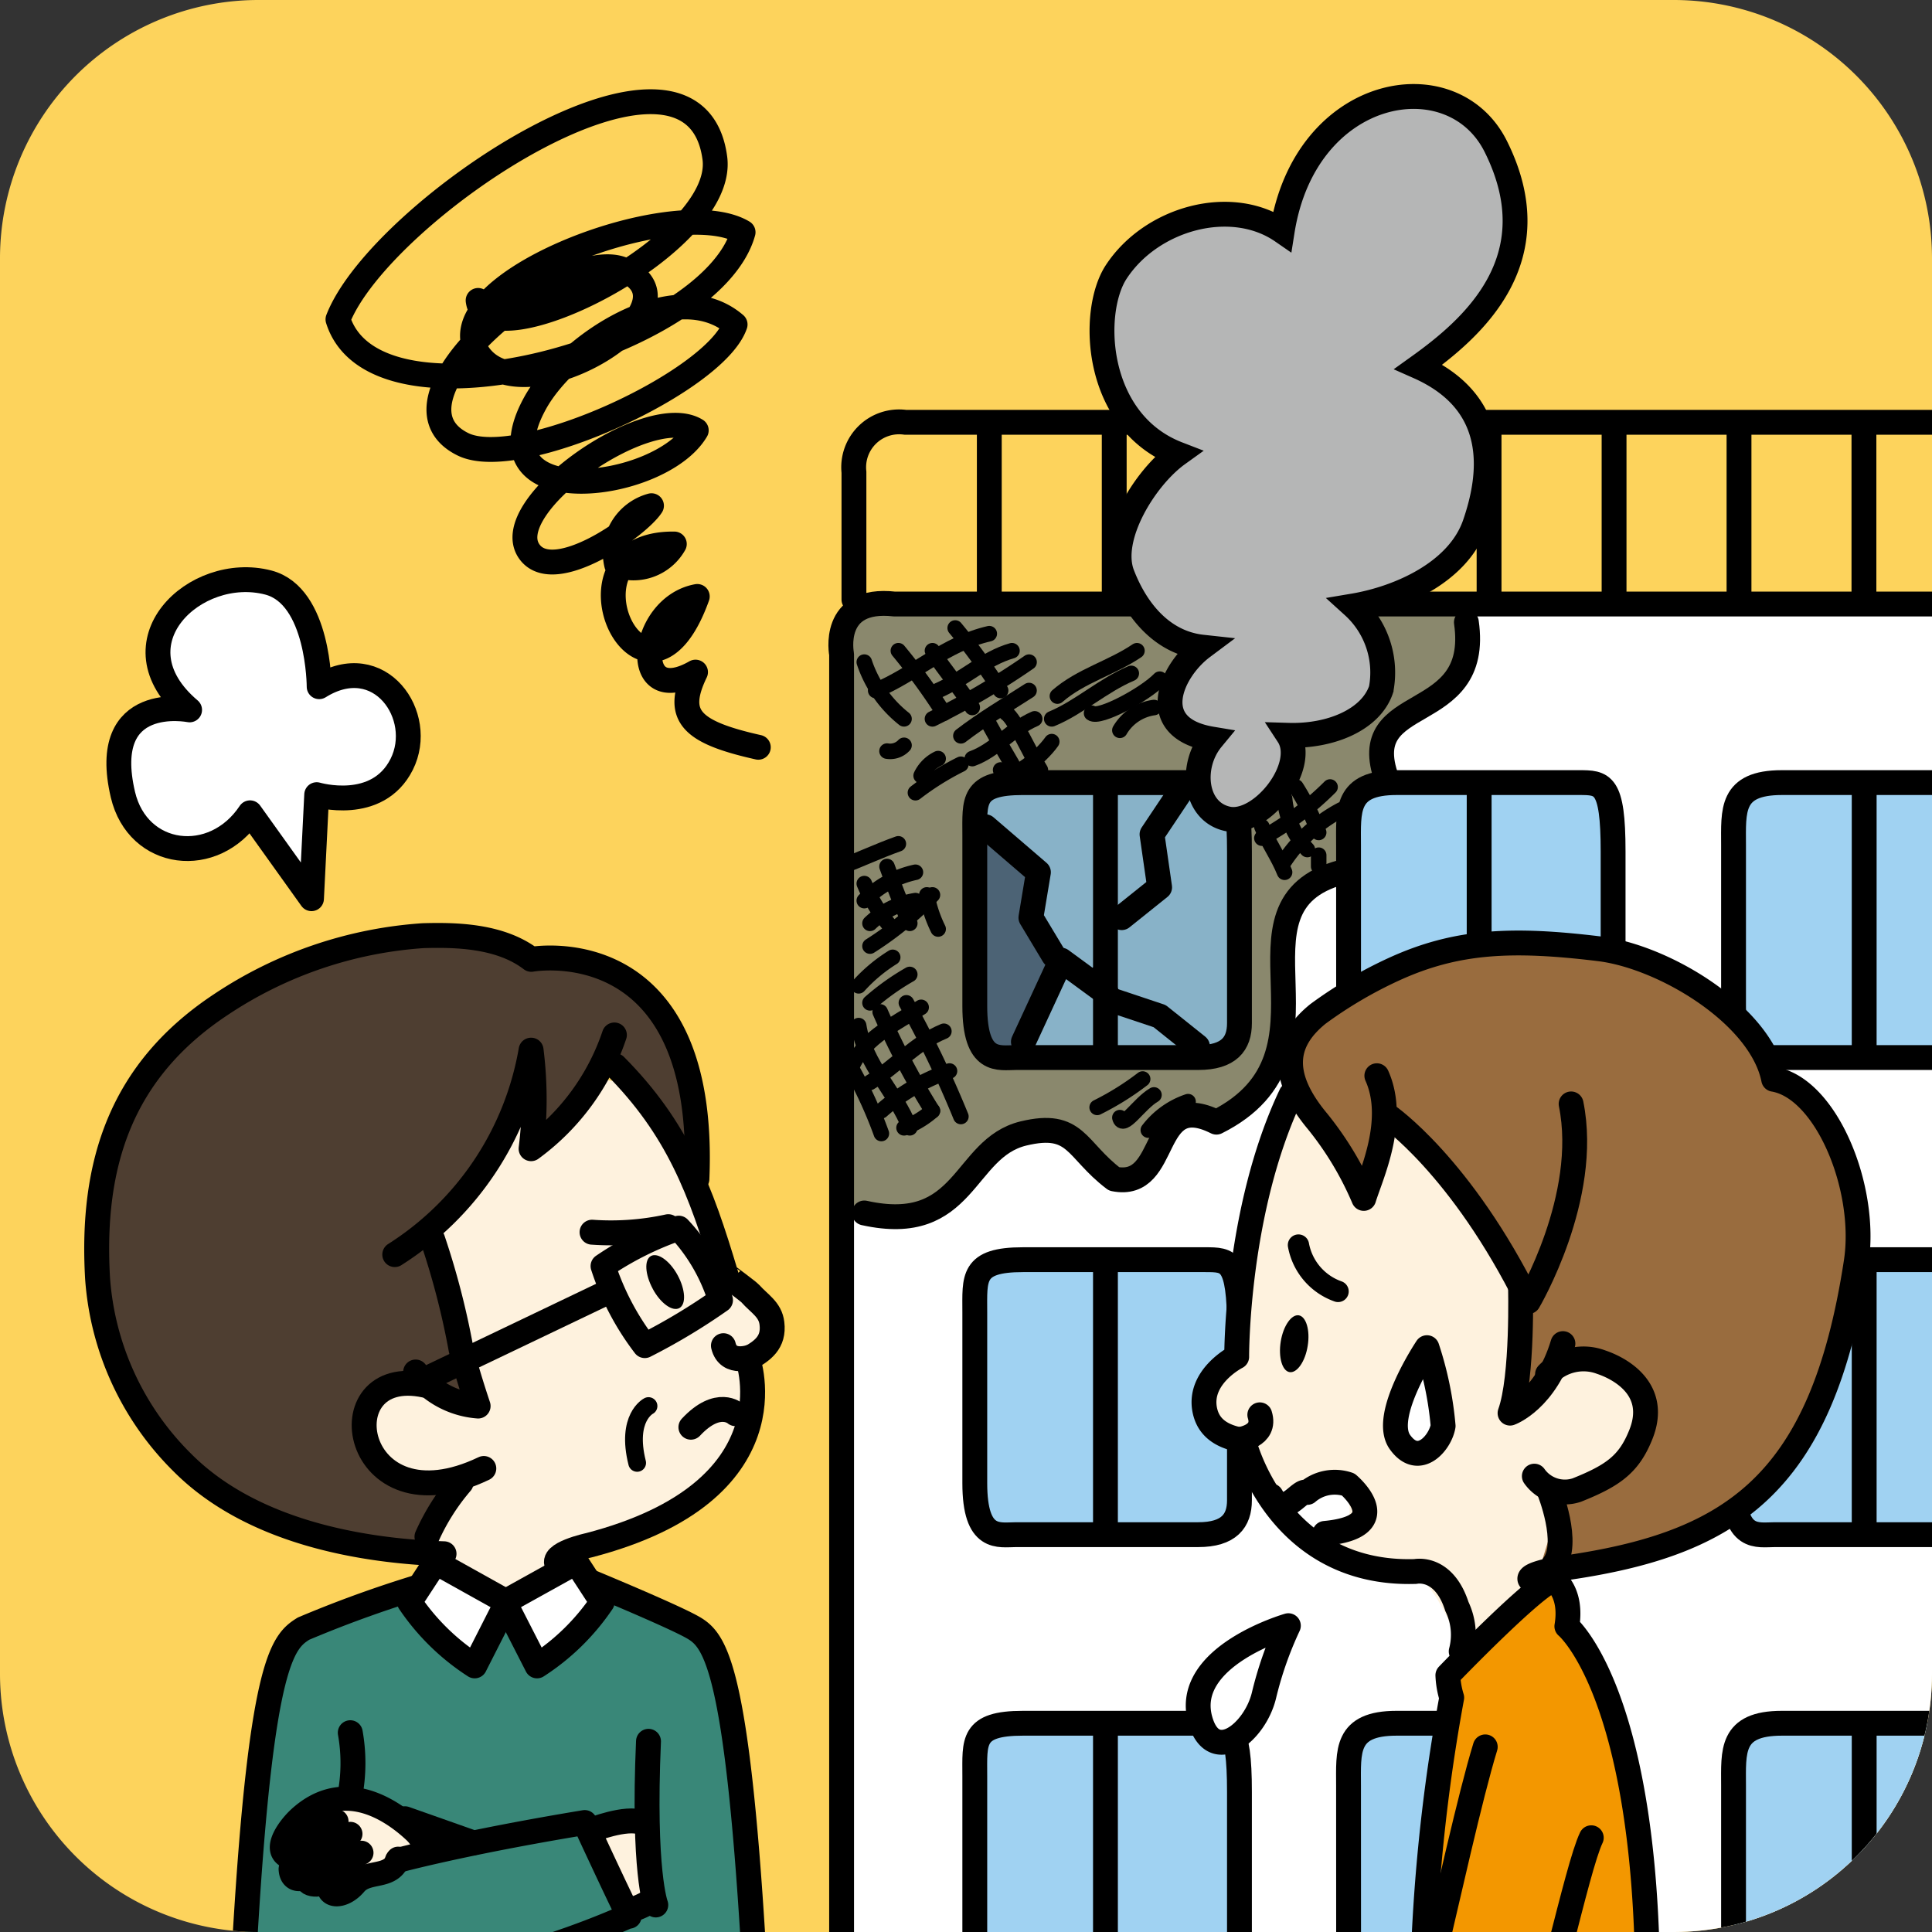<svg xmlns="http://www.w3.org/2000/svg" xmlns:xlink="http://www.w3.org/1999/xlink" width="100" height="100" viewBox="0 0 100 100"><rect x="0" y="0" width="100" height="100" fill="#333333" stroke="none"/><defs><style>.a,.e,.j,.l,.p,.q,.r,.t{fill:none;}.b{fill:#fdd35c;}.c{clip-path:url(#a);}.d{fill:#fff;}.e,.j,.l,.p,.q,.r,.t{stroke:#000;}.e,.j,.p,.q,.r,.t{stroke-linecap:round;stroke-linejoin:round;}.e,.l{stroke-width:1.286px;}.f{fill:#8a886d;}.g{fill:#88b2c8;}.h{fill:#a0d2f2;}.i{fill:#4c6375;}.j{stroke-width:0.804px;}.k{fill:#b5b6b6;}.m{fill:#fef2de;}.n{fill:#4e3e31;}.o{fill:#398778;}.p{stroke-width:1.29px;}.q{stroke-width:1.249px;}.r{stroke-width:0.919px;}.s{fill:#996c3e;}.t{stroke-width:1.102px;}.u{fill:#f39700;}</style><clipPath id="a"><path class="a" d="M13.336,0A13.378,13.378,0,0,0,0,13.331V86.667A13.375,13.375,0,0,0,13.336,100H86.672A13.369,13.369,0,0,0,100,86.667V13.331A13.371,13.371,0,0,0,86.672,0Z"/></clipPath></defs><title>img_ms-chintai06</title><path class="b" d="M0,13.33A13.375,13.375,0,0,1,13.337,0H86.672A13.369,13.369,0,0,1,100,13.33V86.665A13.367,13.367,0,0,1,86.672,100H13.337A13.373,13.373,0,0,1,0,86.665Z"/><g class="c"><path class="d" d="M43.561,109.273V34.1s-.588-2.972,2.746-2.833h57.616s3.917,0,3.138,4.7v74.085"/><path class="e" d="M44.2,31.033V24.441a2.35,2.35,0,0,1,2.666-2.582h54.554"/><path class="f" d="M75.9,31.033a3.35,3.35,0,0,1-.586,3.53c-1.474,1.762-5.161,3.365-3.026,5.945,0,0-1.974-.065-2.268,1.4a6.638,6.638,0,0,0,0,2.646s-2.646,1.175-3.234,2.347.294,5-.3,6.178-2.056,4.7-3.526,4.7-1.763-.59-2.645.882-1.472,3.233-3.53,1.467-3.232-2.053-6.172,0c0,0-3.233,4.706-7.055,2.646L43.268,37.5s-.884-6.47,2.94-5.88c3.248.5,29.692-.59,29.692-.59"/><path class="g" d="M50.455,43.749c0-1.782-.178-3.242,2.491-3.242h9.429c1.24,0,1.779,0,1.779,3.559V52.96c0,1.066-.539,1.779-2.138,1.779H52.593c-.889,0-2.138.351-2.138-2.669Z"/><line class="e" x1="51.206" y1="22.098" x2="51.206" y2="31.034"/><line class="e" x1="57.672" y1="22.098" x2="57.672" y2="31.034"/><line class="e" x1="64.141" y1="22.098" x2="64.141" y2="31.034"/><line class="e" x1="70.606" y1="22.098" x2="70.606" y2="31.034"/><line class="e" x1="77.074" y1="22.098" x2="77.074" y2="31.034"/><line class="e" x1="83.544" y1="22.098" x2="83.544" y2="31.034"/><line class="e" x1="90.011" y1="22.098" x2="90.011" y2="31.034"/><line class="e" x1="96.477" y1="22.098" x2="96.477" y2="31.034"/><path class="h" d="M69.8,43.749c0-1.782-.182-3.242,2.484-3.242h9.426c1.245,0,1.784,0,1.784,3.559V52.96c0,1.066-.539,1.779-2.135,1.779H71.934c-.89,0-2.131.351-2.131-2.669Z"/><path class="e" d="M69.8,43.749c0-1.782-.182-3.242,2.484-3.242h9.426c1.245,0,1.784,0,1.784,3.559V52.96c0,1.066-.539,1.779-2.135,1.779H71.934c-.89,0-2.131.351-2.131-2.669Z"/><line class="e" x1="76.561" y1="40.687" x2="76.561" y2="54.383"/><path class="h" d="M89.728,43.749c0-1.782-.173-3.242,2.5-3.242h9.428c1.243,0,1.776,0,1.776,3.559V52.96c0,1.066-.533,1.779-2.135,1.779H91.864c-.886,0-2.136.351-2.136-2.669Z"/><path class="e" d="M89.728,43.749c0-1.782-.173-3.242,2.5-3.242h9.428c1.243,0,1.776,0,1.776,3.559V52.96c0,1.066-.533,1.779-2.135,1.779H91.864c-.886,0-2.136.351-2.136-2.669Z"/><line class="e" x1="96.49" y1="40.687" x2="96.49" y2="54.383"/><path class="h" d="M50.455,68.443c0-1.783-.178-3.242,2.491-3.242h9.429c1.24,0,1.779,0,1.779,3.56v8.893c0,1.064-.539,1.78-2.138,1.78H52.593c-.889,0-2.138.353-2.138-2.67Z"/><path class="h" d="M69.8,68.443c0-1.783-.182-3.242,2.484-3.242h9.426c1.245,0,1.784,0,1.784,3.56v8.893c0,1.064-.539,1.78-2.135,1.78H71.934c-.89,0-2.131.353-2.131-2.67Z"/><path class="e" d="M69.8,68.443c0-1.783-.182-3.242,2.484-3.242h9.426c1.245,0,1.784,0,1.784,3.56v8.893c0,1.064-.539,1.78-2.135,1.78H71.934c-.89,0-2.131.353-2.131-2.67Z"/><line class="e" x1="76.561" y1="65.38" x2="76.561" y2="79.075"/><path class="h" d="M89.728,68.443c0-1.783-.173-3.242,2.5-3.242h9.428c1.243,0,1.776,0,1.776,3.56v8.893c0,1.064-.533,1.78-2.135,1.78H91.864c-.886,0-2.136.353-2.136-2.67Z"/><path class="e" d="M89.728,68.443c0-1.783-.173-3.242,2.5-3.242h9.428c1.243,0,1.776,0,1.776,3.56v8.893c0,1.064-.533,1.78-2.135,1.78H91.864c-.886,0-2.136.353-2.136-2.67Z"/><line class="e" x1="96.49" y1="65.38" x2="96.49" y2="79.075"/><path class="h" d="M50.455,92.435c0-1.778-.178-3.24,2.491-3.24h9.429c1.24,0,1.779,0,1.779,3.554v8.9c0,1.066-.539,1.784-2.138,1.784H52.593c-.889,0-2.138.351-2.138-2.676Z"/><path class="h" d="M69.8,92.435c0-1.778-.182-3.24,2.484-3.24h9.426c1.245,0,1.784,0,1.784,3.554v8.9c0,1.066-.539,1.784-2.135,1.784H71.934c-.89,0-2.131.351-2.131-2.676Z"/><path class="e" d="M69.8,92.435c0-1.778-.182-3.24,2.484-3.24h9.426c1.245,0,1.784,0,1.784,3.554v8.9c0,1.066-.539,1.784-2.135,1.784H71.934c-.89,0-2.131.351-2.131-2.676Z"/><line class="e" x1="76.561" y1="89.368" x2="76.561" y2="103.065"/><path class="h" d="M89.728,92.435c0-1.778-.173-3.24,2.5-3.24h9.428c1.243,0,1.776,0,1.776,3.554v8.9c0,1.066-.533,1.784-2.135,1.784H91.864c-.886,0-2.136.351-2.136-2.676Z"/><path class="e" d="M89.728,92.435c0-1.778-.173-3.24,2.5-3.24h9.428c1.243,0,1.776,0,1.776,3.554v8.9c0,1.066-.533,1.784-2.135,1.784H91.864c-.886,0-2.136.351-2.136-2.676Z"/><line class="e" x1="96.49" y1="89.368" x2="96.49" y2="103.065"/><polyline class="i" points="50.175 42.497 53.85 45 53.409 47.35 55.026 50.143 53.264 54.26 51.055 54.407 50.324 41.913"/><path class="e" d="M43.561,109.038V33.865s-.588-2.979,2.746-2.6h60.556s3.917-.231,3.137,4.471V109.82"/><path class="e" d="M50.455,43.235c0-1.782-.178-2.727,2.491-2.727h9.429c1.24,0,1.779,0,1.779,3.558v8.895c0,1.066-.539,1.778-2.138,1.778H52.593c-.889,0-2.138.351-2.138-2.668Z"/><line class="e" x1="57.218" y1="40.687" x2="57.218" y2="54.383"/><path class="e" d="M50.455,67.928c0-1.778-.178-2.727,2.491-2.727h9.429c1.24,0,1.779,0,1.779,3.56v8.893c0,1.064-.539,1.78-2.138,1.78H52.593c-.889,0-2.138.354-2.138-2.67Z"/><line class="e" x1="57.218" y1="65.38" x2="57.218" y2="79.075"/><path class="e" d="M50.455,91.92c0-1.778-.178-2.725,2.491-2.725h9.429c1.24,0,1.779,0,1.779,3.554v8.9c0,1.066-.539,1.784-2.138,1.784H52.593c-.889,0-2.138.351-2.138-2.676Z"/><line class="e" x1="57.218" y1="89.368" x2="57.218" y2="103.065"/><path class="e" d="M44.736,62.783c5.294,1.174,5.08-3.35,8.234-4.114,2.754-.665,2.691.841,4.7,2.354,2.937.586,1.765-4.708,5.291-2.94,7.058-3.532,0-11.175,6.47-12.935"/><path class="e" d="M71.783,40.328c-1.666-4.577,4.9-2.664,4.117-8.119"/><path class="e" d="M24.747,15.55C25.141,18.833,37.606,12.684,37,8.179,35.918.068,19.684,10.873,17.493,16.53c1.962,6.274,19.334,1.4,20.969-4.509-3.589-2.144-16.492,2.893-13.583,6.461,2.532,3.105,11.668-2.593,7.409-4.514-3.1-1.4-13.029,6.711-8.327,9.028,2.907,1.437,13.074-3.224,14.088-6.2-3.123-2.679-8.741,1.137-10.352,4.067-3.154,5.722,6.461,4.6,8.341,1.412-2.48-1.519-10.3,3.949-8.639,6.276,1.274,1.782,5.653-1.325,6.322-2.376a2.541,2.541,0,0,0-1.8,3.062,2.429,2.429,0,0,0,2.982-1.08c-6.42-.08-1.512,10.246,1.188,2.715-3,.545-3.527,5.878-.091,3.916-1.082,2.245-.28,3.1,3.25,3.891"/><polyline class="e" points="57.672 51.808 60.023 52.594 61.981 54.159"/><polyline class="e" points="51.007 42.792 53.749 45.148 53.359 47.498 54.537 49.458"/><polyline class="e" points="56.888 50.636 57.276 51.419 54.926 49.696 52.97 53.924"/><polyline class="e" points="61.2 40.834 59.628 43.186 60.022 45.926 58.06 47.498"/><path class="j" d="M44.149,55.436a22.3,22.3,0,0,1,1.47,3.234"/><path class="j" d="M44.444,53.084c.325,2.053,1.923,3.433,2.646,5.291"/><path class="j" d="M45.558,52.376a39.442,39.442,0,0,0,2.7,5.118"/><path class="j" d="M46.914,51.907a54.188,54.188,0,0,1,2.821,5.882"/><path class="j" d="M44.149,55.081c.694-1.411,2.2-2.1,3.53-2.942"/><path class="j" d="M45.031,56.026c1.341-.825,2.333-2.033,3.824-2.648"/><path class="j" d="M45.618,57.494a10.5,10.5,0,0,1,3.528-2.058"/><path class="j" d="M46.793,58.375a4.816,4.816,0,0,0,1.472-.882"/><path class="j" d="M44.736,46.616a5.217,5.217,0,0,1,2.646-1.468"/><path class="j" d="M45.031,47.792a4.416,4.416,0,0,1,2.352-1.176"/><path class="j" d="M45.031,48.969a17.093,17.093,0,0,0,3.232-2.648"/><path class="j" d="M44.736,45.735a8.4,8.4,0,0,0,1.47,2.35"/><path class="j" d="M45.912,44.85q.524,1.494,1.178,2.941"/><path class="j" d="M47.972,46.321a6.8,6.8,0,0,0,.586,1.764"/><path class="j" d="M43.561,44.85c.978-.364,1.939-.821,2.938-1.174"/><path class="j" d="M45.325,35.741c2-.823,3.616-2.424,5.88-2.942"/><path class="j" d="M48.558,35.741c1.319-.576,2.431-1.668,3.822-2.06"/><path class="j" d="M48.264,37.208a38.985,38.985,0,0,0,5-2.936"/><path class="j" d="M49.735,38.087c1.119-.861,2.338-1.578,3.528-2.346"/><path class="j" d="M44.736,34.271a6.286,6.286,0,0,0,2.056,2.936"/><path class="j" d="M46.5,33.681a32.247,32.247,0,0,1,2.353,3.234"/><path class="j" d="M48.264,33.681c.051.257,1.531,2.054,2.06,2.938"/><path class="j" d="M49.441,32.505a31.138,31.138,0,0,1,2.351,3.236"/><path class="j" d="M54.731,36.03c1.214-1.058,2.813-1.46,4.117-2.348"/><path class="j" d="M56.5,36.915c.4.3,2.76-.968,3.528-1.762"/><path class="j" d="M54.438,37.208c1.416-.584,2.629-1.723,4.117-2.354"/><path class="j" d="M57.965,37.8a2.433,2.433,0,0,1,1.764-1.178"/><path class="j" d="M51.206,37.5c.376.684.77,1.374,1.174,2.056"/><path class="j" d="M52.086,36.915c.461.308,1.168,1.995,1.764,2.938"/><path class="j" d="M50.325,39.265c1.2-.433,2.027-1.537,3.231-2.058"/><path class="j" d="M51.792,39.853c.363.807,2.086-.665,2.646-1.467"/><path class="j" d="M66.49,44.559a8.016,8.016,0,0,1,2.942-2.646"/><path class="j" d="M65.316,43.382a15.694,15.694,0,0,0,3.528-2.647"/><path class="j" d="M66.49,41.325a4.42,4.42,0,0,0,1.178,2.646"/><path class="j" d="M67.08,40.735a12.781,12.781,0,0,1,1.174,2.352"/><path class="j" d="M65.316,42.792c.321.821.849,1.535,1.174,2.356"/><line class="j" x1="68.255" y1="44.264" x2="68.255" y2="44.849"/><path class="j" d="M56.789,57.318a14.287,14.287,0,0,0,2.354-1.468"/><path class="j" d="M57.965,57.848c.161.658.98-.724,1.764-1.175"/><path class="j" d="M59.437,58.494a4.313,4.313,0,0,1,2.057-1.472"/><path class="j" d="M47.383,41.03a14.142,14.142,0,0,1,2.352-1.472"/><path class="j" d="M47.678,40.149a1.869,1.869,0,0,1,.88-.884"/><path class="j" d="M63.552,39.265a.984.984,0,0,0,.881-.294"/><path class="j" d="M45.912,38.877a.975.975,0,0,0,.88-.3"/><path class="j" d="M45.031,51.907a12.473,12.473,0,0,1,2.058-1.47"/><path class="j" d="M44.444,51.026a8.208,8.208,0,0,1,1.762-1.474"/><path class="k" d="M62.726,38.253c-1.147,1.39-.914,3.762.817,4.132s4.189-2.72,3.138-4.326c2.211.067,4.285-.817,4.807-2.383a4.651,4.651,0,0,0-1.447-4.311c2.38-.4,5.426-1.736,6.294-4.226.87-2.509,1.378-6.256-2.911-8.158,2.746-1.966,6.931-5.539,3.991-11.412-2.256-4.5-9.857-3.146-11.049,4.4-2.627-1.815-6.767-.682-8.593,2.109-1.355,2.074-1.124,7.756,3.191,9.422-1.694,1.218-3.613,4.315-2.878,6.228s2.1,3.546,4.152,3.769c-1.623,1.213-2.976,4.179.488,4.755"/><path class="l" d="M62.726,38.253c-1.147,1.39-.914,3.762.817,4.132s4.189-2.72,3.138-4.326c2.211.067,4.285-.817,4.807-2.383a4.651,4.651,0,0,0-1.447-4.311c2.38-.4,5.426-1.736,6.294-4.226.87-2.509,1.378-6.256-2.911-8.158,2.746-1.966,6.931-5.539,3.991-11.412-2.256-4.5-9.857-3.146-11.049,4.4-2.627-1.815-6.767-.682-8.593,2.109-1.355,2.074-1.124,7.756,3.191,9.422-1.694,1.218-3.613,4.315-2.878,6.228s2.1,3.546,4.152,3.769C60.615,34.711,59.262,37.677,62.726,38.253Z"/><path class="m" d="M32.621,56.066s3.282,3.128,4.846,9.714c0,0,2.578,1.551,2.391,2.67s.2.9-1.3,1.715a8.832,8.832,0,0,1-2.409,6.869c-1.813,1.707-6.259,3.828-7.141,3.828l-2.5,2.058-3.085-1.615-.588-1.033-7.5-1.024,7.643-16.024,5.48-7.711Z"/><path class="n" d="M27.539,49.85s8.968-2.352,8.674,11.316c0,0-2.354-4.555-4.706-5.731a28.409,28.409,0,0,1-3.968,4.116l-.145-3.087a38.273,38.273,0,0,1-4.853,7.2s1.176,5.875,1.029,7.055a8.493,8.493,0,0,0,1.472,2.348l-3.383-.882a1.8,1.8,0,0,0-2.793.586c-1.176,1.913,2.058,5,4.557,4.12L22.1,80.424S10.931,79.6,7.4,73.368c-3.822-6.763-3.795-15.44,3.087-20.58,11.024-8.23,17.051-2.938,17.051-2.938"/><path class="o" d="M26.07,82.775l-3.236-1.47s-7.32,2.795-7.714,3.259S13.87,85.94,12.757,97.68c0,0-1.116,5.441,3.281,5.31l2.164-.2a24.193,24.193,0,0,0,0,3.871H34.136l.07-3.087s4.981.46,4.848-2.358S38.4,90.07,37.019,85.68c0,0,.135-1.116-2.423-1.966a30.817,30.817,0,0,1-5.147-2.409Z"/><path class="m" d="M20.692,94.137s-3.736-2.033-5.572.59c0,0-1.047,1.117,0,1.448,0,0-.461,1.372.784.912,0,0,.07.921.919.2,0,0,.2,1.239,1.117.585s.853-.857,1.512-.916a1.832,1.832,0,0,0,1.113-.725l1.507-.392s-.527-1.378-1.38-1.707"/><path class="m" d="M30.532,94.8s2.033-.984,2.684-.329l.662,3.869-1.383.59Z"/><path class="p" d="M28.981,81.222s5.941,2.422,6.992,3.079,2.162,2.172,3.016,16.332c.241,3.955-5.39,2.979-7.568,2.3a44.262,44.262,0,0,1-4.365-1.654"/><path class="p" d="M20.565,96.3s3.342-.916,9.7-1.966c0,0,2.034,4.394,2.3,4.849H32.5a44.435,44.435,0,0,1-16.916,3.744,2.931,2.931,0,0,1-2.887-2.891c.849-14.162,1.966-15.08,3.013-15.738a60.962,60.962,0,0,1,6.629-2.36"/><path class="p" d="M30.593,94.727s1.839-.722,2.623-.39"/><path class="p" d="M32.433,98.926a4.524,4.524,0,0,0,1.243-.522"/><path class="p" d="M33.943,98.6s-.671-1.713-.377-8.47"/><path class="q" d="M22.072,95.844a2.1,2.1,0,0,0-.6-1.049c-1.488-1.395-3.85-2.642-5.981-.682-.6.555-1.519,1.855-.307,2.062"/><path class="q" d="M17.415,94.273a3.221,3.221,0,0,0-1.64,1.113,2.4,2.4,0,0,0-.73,1.355c.028.637.579.629.922.294"/><path class="q" d="M18.137,94.923c-1.629.724-3.083,2.66-1.74,2.623.311,0,.86-.614,1.346-.99"/><path class="q" d="M18.707,95.9a2.966,2.966,0,0,0-1.668,1.561c-.194.741.7.805,1.339.047s1.866-.222,2.23-1.3"/><path class="p" d="M18.1,92.985a8.917,8.917,0,0,0,.03-3.3"/><line class="p" x1="20.959" y1="94.137" x2="24.495" y2="95.385"/><path d="M33.787,66.713c.4.745,1.021,1.19,1.378.992s.312-.952-.088-1.695-1.025-1.192-1.382-1-.312.953.092,1.7"/><path class="p" d="M22.983,80.423c-4.412-.149-10-1.174-13.525-4.7A14.892,14.892,0,0,1,5.05,66.163c-.345-5.972,1.238-10.755,6.366-14.156A21.449,21.449,0,0,1,21.9,48.43c1.676-.047,3.981-.012,5.6,1.225,0,0,9.121-1.666,8.572,11.367"/><path class="p" d="M31.84,55.161c3.23,3.254,4.418,6.4,5.741,10.83-.006-.01,1.143.842,1.258.968.463.523,1.033.815,1.116,1.539.121.987-.485,1.432-1.253,1.838,0,0,2.507,6.855-8.221,9.646,0,0-2.062.441-1.617,1.029"/><path class="p" d="M22,71.7c-5.189-1.131-3.828,7.6,3.042,4.308"/><path class="p" d="M21.513,71.015a4.476,4.476,0,0,0,3.234,1.761c-.59-1.761-.882-2.935-.882-2.935a40.406,40.406,0,0,0-1.47-5.684"/><path class="p" d="M38.922,70.213s-1.227.494-1.478-.561"/><path class="p" d="M34.591,63.492a13.868,13.868,0,0,1-3.946.286"/><path class="p" d="M38.07,73.172s-.892-.819-2.309.7"/><path class="d" d="M12.942,42.07l3.181,4.447.269-5.386s3.142.939,4.4-1.57-1.14-5.975-4.273-4.017c0,0,0-4.706-2.632-5.392-3.789-.988-8.148,3.138-4.073,6.592,0,0-4.7-.945-3.452,4.387.78,3.287,4.706,3.763,6.584.939"/><path class="e" d="M12.942,42.07l3.181,4.447.269-5.386s3.142.939,4.4-1.57-1.14-5.975-4.273-4.017c0,0,0-4.706-2.632-5.392-3.789-.988-8.148,3.138-4.073,6.592,0,0-4.7-.945-3.452,4.387C7.138,44.418,11.064,44.894,12.942,42.07Z"/><path class="r" d="M33.567,72.777s-1.178.59-.588,2.942"/><path class="p" d="M31.214,65.532a13.7,13.7,0,0,0,2.16,4.116,31.652,31.652,0,0,0,3.918-2.354,9.475,9.475,0,0,0-2.16-3.724A16.477,16.477,0,0,0,31.214,65.532Z"/><line class="p" x1="31.407" y1="66.9" x2="22.395" y2="71.21"/><path class="p" d="M31.8,53.57a12.022,12.022,0,0,1-4.311,5.886,20.47,20.47,0,0,0,0-5.1,15.682,15.682,0,0,1-7.056,10.581"/><path class="d" d="M26.11,82.925l3.712-2.062,1.345,2.062a11.72,11.72,0,0,1-3.37,3.3Z"/><path class="p" d="M26.11,82.925l3.712-2.062,1.345,2.062a11.72,11.72,0,0,1-3.37,3.3Z"/><path class="d" d="M26.247,82.925l-3.7-2.062-1.35,2.062a11.732,11.732,0,0,0,3.373,3.3Z"/><path class="p" d="M26.247,82.925l-3.7-2.062-1.35,2.062a11.732,11.732,0,0,0,3.373,3.3Z"/><path class="p" d="M23.865,76.748A11.361,11.361,0,0,0,22.1,79.539"/><path class="d" d="M69.433,79.049c-1.37.77-2.27.09-1.905-1.505,1.458-.238,2.111.2,1.509,1.505"/><path class="s" d="M79.189,81.037s8.211-.09,12.888-5.8,6.762-15.777-.265-19.378c-3.326-9.953-18.339-6.656-20.53-5.22,0,0-6.325,2.2-3.918,6.018a17.466,17.466,0,0,1,2.477,9.92Z"/><path class="m" d="M66.826,56.656S64.264,61,63.974,70.469c0,0-3.5,2.846.053,3.965a11.708,11.708,0,0,0,9.238,6.9,8.581,8.581,0,0,1,2.307,4.53s3.534-2.982,4.171-3.6c0,0-.913-.729-.031-1.137l1.156-3.759s3.689-.835,4.3-3.437a3.115,3.115,0,0,0-5.04-2.973,18.4,18.4,0,0,0-2.107,1.989,19.967,19.967,0,0,0,.543-6.564s-4.02-7.833-7.2-9.077a8.512,8.512,0,0,1-.8,4.9,51.012,51.012,0,0,0-3.73-5.551"/><path class="d" d="M65.9,77.191c.074,3.083,5.582,3.209,3.479-.539a4.488,4.488,0,0,0-3.479.831"/><path d="M67.686,69.663c-.127.812-.556,1.419-.938,1.358s-.588-.772-.457-1.585.557-1.416.935-1.355.594.774.46,1.582"/><path class="t" d="M67.208,64.444a3.145,3.145,0,0,0,2.05,2.4"/><path class="d" d="M73.859,69.755s-2.366,3.529-1.4,4.885,2.092.043,2.237-.835a17.8,17.8,0,0,0-.841-4.05"/><path class="e" d="M73.859,69.755s-2.366,3.529-1.4,4.885,2.092.043,2.237-.835A17.8,17.8,0,0,0,73.859,69.755Z"/><path class="e" d="M71.265,55.679c1.043,2.317-.308,5.155-.676,6.351A16.723,16.723,0,0,0,68.2,58.047c-2.087-2.5-1.644-4.225.02-5.569a22.417,22.417,0,0,1,3.94-2.317c3.224-1.472,6.1-1.605,10.645-1.049,3.356.422,8.337,3.425,9,6.751,2.727.461,4.859,5.639,4.271,9.471-1.793,11.7-6.558,14.707-15.659,15.905-1.474.3-1.217.515-1.217.515"/><path class="e" d="M71.817,57.743s3.811,2.6,7.29,9.626c0,0,3.193-5.4,2.213-10.231"/><path class="e" d="M80.1,71.13a2.587,2.587,0,0,1,2.773-.627c1.02.341,2.986,1.427,2.057,3.749-.606,1.514-1.406,2.111-3.313,2.872a1.933,1.933,0,0,1-2.2-.719"/><path class="e" d="M78.7,66.585s.131,4.7-.541,6.559c0,0,1.856-.655,2.738-3.6"/><path class="e" d="M80.179,77.147s1.121,2.75.225,3.865"/><path class="e" d="M64.131,74.512s1.429-.156,1.076-1.282"/><path class="u" d="M74.148,108.763l.792-22.051,5.974-4.832.186,2.3a37.425,37.425,0,0,1,3.617,24.276,38.336,38.336,0,0,1-10.569.31"/><path class="e" d="M85.109,108.839C86.285,88.46,81.1,84.177,81.1,84.177c.3-1.8-.669-2.413-.669-2.413-.929.208-5.49,4.949-5.49,4.949a4.54,4.54,0,0,0,.2,1.157,92.448,92.448,0,0,0-1.4,21.759A32.731,32.731,0,0,0,85.109,108.839Z"/><path class="u" d="M76.877,90.417c-1.563,5.1-4.5,20.483-5.879,21.951,0,0,6.482-4.439,7.055-3.132,3.928-1.97-.2.329.782-1.962,1.174-2.746,2.779-10.594,3.53-12.153"/><path class="e" d="M76.877,90.417c-1.563,5.1-4.5,20.483-5.879,21.951,0,0,6.482-4.439,7.055-3.132,3.928-1.97-.2.329.782-1.962,1.174-2.746,2.779-10.594,3.53-12.153"/><path class="e" d="M66.826,56.656c-2.856,6-2.815,13.572-2.815,13.572s-1.976,1-1.658,2.724c.119.626.515,1.376,2.011,1.6,0,0,1.668,7.013,8.893,6.788,0,0,1.464-.328,2.152,1.813a3.374,3.374,0,0,1,.222,2.325"/><path class="e" d="M65.793,77.426c.7,1.233,1.471-.4,1.874-.179a2.172,2.172,0,0,1,2.117-.411s2.588,2.177-1.213,2.532"/><path class="d" d="M66.686,84.145s-5.486,1.572-4.563,4.877c.665,2.376,2.833.666,3.3-1.27a18.822,18.822,0,0,1,1.268-3.607"/><path class="e" d="M66.686,84.145s-5.486,1.572-4.563,4.877c.665,2.376,2.833.666,3.3-1.27A18.822,18.822,0,0,1,66.686,84.145Z"/></g></svg>